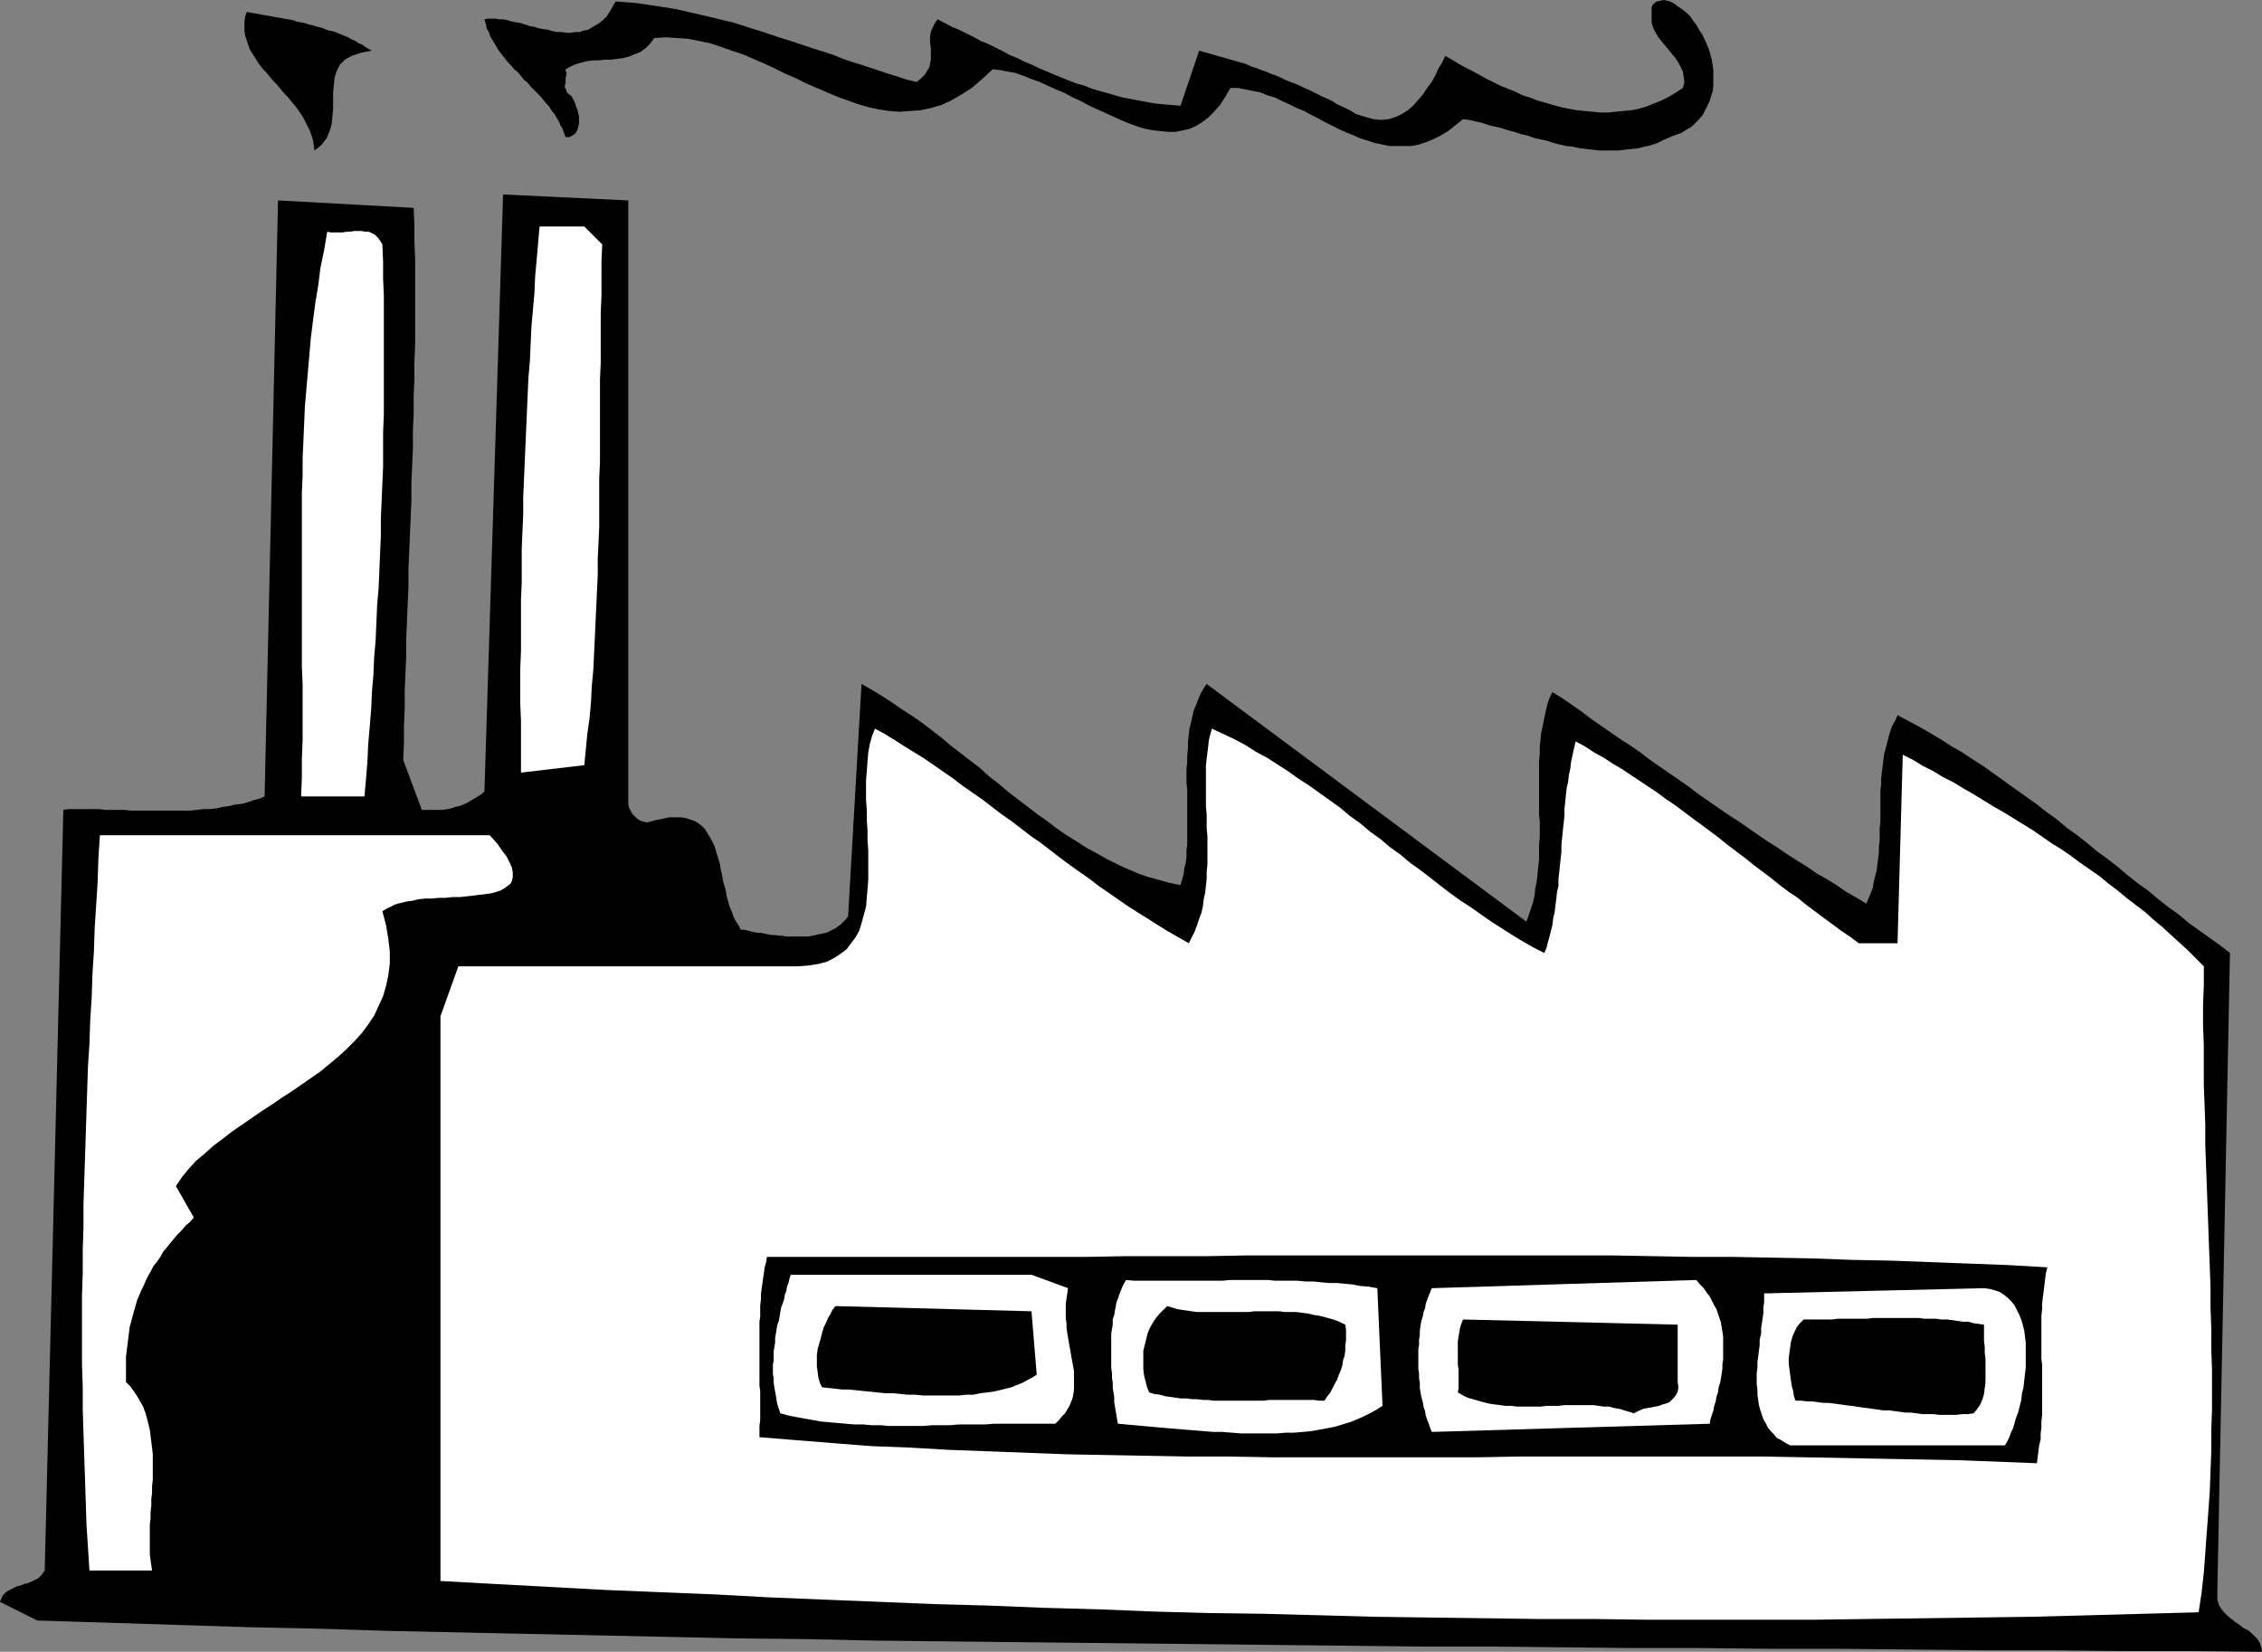 <?xml version="1.0" encoding="UTF-8" standalone="no"?>
<svg
   version="1.0"
   width="129.766mm"
   height="94.768mm"
   id="svg16"
   sodipodi:docname="Factory 10.wmf"
   xmlns:inkscape="http://www.inkscape.org/namespaces/inkscape"
   xmlns:sodipodi="http://sodipodi.sourceforge.net/DTD/sodipodi-0.dtd"
   xmlns="http://www.w3.org/2000/svg"
   xmlns:svg="http://www.w3.org/2000/svg">
  <rect width="100%" height="100%" fill="#808080" stroke="none"/>
  <sodipodi:namedview
     id="namedview16"
     pagecolor="#ffffff"
     bordercolor="#000000"
     borderopacity="0.25"
     inkscape:showpageshadow="2"
     inkscape:pageopacity="0.0"
     inkscape:pagecheckerboard="0"
     inkscape:deskcolor="#d1d1d1"
     inkscape:document-units="mm" />
  <defs
     id="defs1">
    <pattern
       id="WMFhbasepattern"
       patternUnits="userSpaceOnUse"
       width="6"
       height="6"
       x="0"
       y="0" />
  </defs>
  <path
     style="fill:#000000;fill-opacity:1;fill-rule:evenodd;stroke:none"
     d="m 480.759,345.738 2.747,-139.103 -2.101,-1.616 -2.262,-1.616 -2.262,-1.616 -2.262,-1.616 -2.101,-1.777 -2.262,-1.616 -2.262,-1.777 -2.101,-1.777 -2.262,-1.616 -2.262,-1.777 -2.101,-1.777 -2.262,-1.777 -2.262,-1.616 -2.101,-1.777 -2.262,-1.777 -2.262,-1.616 -2.101,-1.777 -2.262,-1.616 -2.262,-1.777 -2.262,-1.616 -2.262,-1.616 -2.262,-1.616 -2.262,-1.616 -2.262,-1.616 -2.262,-1.454 -2.424,-1.616 -2.262,-1.292 -2.262,-1.454 -2.424,-1.454 -2.262,-1.292 -2.424,-1.292 -2.424,-1.292 -0.485,1.131 -0.646,1.131 -0.485,1.292 -0.323,1.131 -0.323,1.292 -0.323,1.292 -0.323,1.131 -0.162,1.292 -0.162,1.292 -0.162,1.292 -0.162,1.454 v 1.292 l -0.162,1.292 v 1.454 1.292 1.292 1.454 1.292 l -0.162,1.292 v 1.454 1.292 l -0.162,1.292 v 1.292 l -0.162,1.292 -0.162,1.292 -0.162,1.292 -0.323,1.292 -0.323,1.292 -0.162,1.131 -0.485,1.292 -0.485,1.131 -0.485,1.131 -2.101,-1.292 -2.262,-1.292 -2.101,-1.454 -2.101,-1.292 -2.262,-1.292 -2.101,-1.454 -2.101,-1.292 -2.262,-1.454 -2.101,-1.454 -2.101,-1.292 -2.101,-1.454 -2.101,-1.454 -2.101,-1.454 -2.262,-1.454 -2.101,-1.454 -2.101,-1.454 -2.101,-1.454 -2.101,-1.616 -2.101,-1.454 -2.101,-1.454 -2.101,-1.454 -2.101,-1.454 -2.101,-1.616 -2.101,-1.454 -2.262,-1.454 -2.101,-1.454 -2.101,-1.454 -2.101,-1.454 -2.101,-1.616 -2.101,-1.454 -2.101,-1.454 -2.101,-1.292 -0.646,1.292 -0.485,1.454 -0.323,1.454 -0.323,1.454 -0.323,1.616 -0.323,1.454 -0.162,1.616 -0.162,1.454 v 1.616 l -0.162,1.616 v 1.616 1.616 1.777 1.454 1.777 1.616 1.616 l 0.162,1.616 v 1.616 1.777 l -0.162,1.616 v 1.616 1.616 l -0.162,1.454 -0.162,1.616 -0.162,1.616 -0.323,1.454 -0.162,1.616 -0.323,1.454 -0.485,1.454 -0.485,1.454 -0.485,1.292 -69.326,-51.538 -0.646,0.969 -0.646,1.131 -0.485,1.131 -0.485,1.292 -0.485,1.131 -0.323,1.292 -0.323,1.454 -0.323,1.292 -0.162,1.454 -0.162,1.292 v 1.454 l -0.162,1.454 v 1.616 l -0.162,1.454 v 1.454 1.454 l 0.162,1.616 v 1.454 1.616 1.454 1.454 1.454 1.454 1.454 1.454 l -0.162,1.454 v 1.292 l -0.162,1.292 -0.323,1.292 -0.162,1.292 -0.323,1.131 -0.323,1.131 -2.424,-0.485 -2.262,-0.646 -2.424,-0.646 -2.262,-0.808 -2.262,-0.969 -2.101,-0.969 -2.262,-1.131 -2.262,-1.292 -2.101,-1.131 -2.262,-1.454 -2.101,-1.292 -2.101,-1.454 -2.101,-1.616 -2.101,-1.454 -2.101,-1.616 -2.101,-1.616 -2.101,-1.616 -2.101,-1.777 -2.101,-1.616 -1.939,-1.777 -2.101,-1.616 -2.101,-1.616 -2.101,-1.616 -2.101,-1.777 -2.101,-1.616 -2.101,-1.616 -2.101,-1.454 -2.262,-1.454 -2.101,-1.454 -2.262,-1.454 -2.101,-1.292 -2.262,-1.292 -2.909,50.407 -0.485,0.646 -0.485,0.485 -0.646,0.646 -0.485,0.323 -0.646,0.485 -0.646,0.323 -0.646,0.323 -0.646,0.323 -0.808,0.162 -0.808,0.162 -0.646,0.162 -0.808,0.162 -0.808,0.162 h -0.808 -0.808 -0.808 -0.808 -0.808 -0.808 l -0.808,-0.162 h -0.808 l -0.808,-0.162 h -0.808 l -0.808,-0.162 -0.808,-0.162 -0.646,-0.162 h -0.808 l -0.808,-0.162 -0.646,-0.162 -0.646,-0.162 -0.808,-0.162 h -0.646 l -0.485,-0.969 -0.646,-0.969 -0.485,-0.969 -0.323,-0.969 -0.485,-1.131 -0.323,-1.131 -0.323,-1.131 -0.162,-1.131 -0.323,-1.131 -0.323,-1.131 -0.162,-1.131 -0.323,-1.292 -0.162,-1.131 -0.323,-1.131 -0.323,-0.969 -0.323,-1.131 -0.323,-0.969 -0.485,-0.969 -0.485,-0.808 -0.485,-0.808 -0.485,-0.808 -0.646,-0.646 -0.808,-0.646 -0.808,-0.485 -0.97,-0.323 -0.97,-0.323 -1.131,-0.162 h -1.131 -1.293 l -1.454,0.323 -1.616,0.323 -1.778,0.485 -0.646,-0.162 -0.646,-0.162 -0.808,-0.485 -0.485,-0.485 -0.646,-0.646 -0.323,-0.646 -0.323,-0.646 -0.162,-0.646 V 43.46 l -27.149,-1.292 -4.04,129.409 -0.646,0.646 -0.808,0.485 -0.808,0.485 -0.808,0.485 -0.808,0.485 -0.808,0.323 -0.808,0.323 -0.808,0.162 -0.97,0.323 -0.808,0.162 -0.97,0.162 h -0.808 -0.97 -0.808 -0.97 -0.97 l -4.04,-10.825 0.162,-3.716 v -3.716 l 0.162,-3.877 v -3.716 l 0.162,-3.716 0.162,-3.716 v -3.716 l 0.162,-3.716 0.162,-3.877 0.162,-3.716 v -3.716 l 0.162,-3.877 0.162,-3.716 0.162,-3.716 0.162,-3.877 v -3.716 l 0.162,-3.716 0.162,-3.716 v -3.877 l 0.162,-3.716 v -3.716 l 0.162,-3.716 v -3.877 l 0.162,-3.716 V 70.925 67.209 63.493 59.777 56.061 l -0.162,-3.716 v -3.554 l -0.162,-3.716 -29.411,-1.616 -2.909,129.248 -1.131,0.485 -1.293,0.323 -1.293,0.485 -1.293,0.323 -1.454,0.162 -1.293,0.323 -1.293,0.162 -1.454,0.323 -1.454,0.162 H 44.117 l -1.454,0.162 -1.454,0.162 H 39.915 38.461 37.006 35.552 34.098 32.643 31.189 29.734 28.442 l -1.454,-0.162 h -1.454 -1.293 -1.454 l -1.293,-0.162 H 20.038 18.746 17.453 16.16 14.867 l -1.131,0.162 -4.04,164.953 -0.485,0.646 -0.485,0.646 -0.646,0.485 -0.646,0.323 -0.646,0.323 -0.808,0.323 -0.808,0.162 -0.646,0.323 -0.808,0.162 -0.646,0.323 -0.646,0.323 -0.646,0.323 -0.646,0.485 -0.485,0.485 -0.323,0.646 L 0,347.354 l 8.08,4.039 15.352,0.485 15.352,0.485 15.19,0.485 15.19,0.323 15.19,0.485 15.19,0.323 15.029,0.323 15.029,0.323 15.029,0.323 15.029,0.323 15.029,0.162 14.867,0.323 14.867,0.162 15.029,0.162 14.867,0.162 14.867,0.162 14.867,0.162 14.867,0.162 15.029,0.162 14.867,0.162 h 14.867 l 15.029,0.162 15.029,0.162 h 15.029 l 15.029,0.162 h 15.029 l 15.19,0.162 15.19,0.162 h 15.19 l 15.19,0.162 h 15.352 l 15.514,0.162 -0.162,-0.969 -0.323,-0.969 -0.485,-0.808 -0.646,-0.646 -0.646,-0.646 -0.808,-0.646 -0.97,-0.485 -0.808,-0.646 -0.97,-0.646 -0.808,-0.646 -0.808,-0.646 -0.808,-0.808 -0.646,-0.808 -0.485,-0.808 -0.323,-1.131 z"
     id="path1" />
  <path
     style="fill:#ffffff;fill-opacity:1;fill-rule:evenodd;stroke:none"
     d="m 477.851,209.543 -1.778,-1.777 -1.778,-1.777 -1.778,-1.616 -1.778,-1.616 -1.939,-1.777 -1.939,-1.616 -1.778,-1.616 -1.939,-1.454 -2.101,-1.616 -1.939,-1.616 -1.939,-1.454 -1.939,-1.616 -2.101,-1.454 -2.101,-1.454 -1.939,-1.454 -2.101,-1.454 -2.101,-1.292 -2.101,-1.454 -2.101,-1.454 -2.101,-1.292 -2.101,-1.292 -2.101,-1.292 -2.262,-1.292 -2.101,-1.292 -2.101,-1.292 -2.262,-1.292 -2.101,-1.292 -2.262,-1.131 -2.101,-1.292 -2.262,-1.131 -2.101,-1.292 -2.262,-1.131 -1.131,40.875 h -8.403 l -1.939,-1.454 -1.939,-1.292 -1.939,-1.454 -1.778,-1.292 -1.939,-1.454 -1.939,-1.454 -1.778,-1.454 -1.939,-1.292 -1.939,-1.454 -1.778,-1.454 -1.939,-1.454 -1.939,-1.454 -1.778,-1.454 -1.939,-1.454 -1.939,-1.454 -1.778,-1.454 -1.939,-1.454 -1.939,-1.454 -1.778,-1.292 -1.939,-1.454 -1.939,-1.454 -1.939,-1.292 -1.939,-1.454 -1.939,-1.292 -1.939,-1.292 -1.939,-1.292 -1.939,-1.292 -1.939,-1.131 -1.939,-1.292 -2.101,-1.131 -1.939,-1.292 -2.101,-1.131 -0.323,1.454 -0.323,1.454 -0.323,1.454 -0.162,1.454 -0.323,1.454 -0.162,1.454 -0.323,1.454 -0.162,1.454 -0.162,1.616 -0.162,1.454 v 1.454 l -0.162,1.616 -0.162,1.454 -0.162,1.616 -0.162,1.454 v 1.616 l -0.162,1.454 -0.162,1.454 -0.162,1.616 -0.162,1.454 v 1.454 l -0.323,1.454 -0.162,1.454 -0.162,1.292 -0.162,1.454 -0.323,1.292 -0.162,1.454 -0.323,1.292 -0.323,1.292 -0.323,1.131 -0.323,1.292 -0.485,1.131 -2.262,-1.131 -2.262,-1.292 -2.424,-1.454 -2.262,-1.454 -2.262,-1.454 -2.101,-1.454 -2.262,-1.616 -2.262,-1.454 -2.262,-1.616 -2.101,-1.616 -2.262,-1.777 -2.101,-1.616 -2.262,-1.616 -2.101,-1.777 -2.262,-1.616 -2.101,-1.777 -2.262,-1.616 -2.101,-1.777 -2.262,-1.616 -2.101,-1.777 -2.262,-1.616 -2.262,-1.616 -2.262,-1.616 -2.262,-1.454 -2.262,-1.616 -2.262,-1.454 -2.262,-1.454 -2.424,-1.292 -2.262,-1.454 -2.424,-1.292 -2.424,-1.131 -2.424,-1.131 -0.323,1.131 -0.323,1.292 -0.162,1.454 -0.162,1.292 -0.162,1.292 -0.162,1.454 v 1.454 1.454 1.616 1.454 1.454 1.616 l 0.162,1.616 v 1.454 1.616 l 0.162,1.616 v 1.454 1.616 1.616 1.454 l -0.162,1.616 v 1.454 l -0.162,1.616 -0.162,1.454 -0.323,1.454 -0.162,1.454 -0.323,1.454 -0.485,1.292 -0.485,1.454 -0.485,1.292 -0.646,1.292 -0.646,1.292 -2.262,-1.292 -2.262,-1.292 -2.101,-1.292 -2.262,-1.454 -2.101,-1.292 -2.262,-1.454 -2.101,-1.454 -2.101,-1.454 -2.101,-1.454 -2.101,-1.616 -2.101,-1.454 -2.262,-1.616 -1.939,-1.454 -2.101,-1.616 -2.101,-1.616 -2.101,-1.454 -2.101,-1.616 -2.101,-1.616 -2.101,-1.454 -2.101,-1.616 -2.101,-1.616 -2.101,-1.454 -2.101,-1.454 -2.101,-1.616 -2.101,-1.454 -2.101,-1.454 -2.101,-1.454 -2.101,-1.292 -2.101,-1.292 -2.262,-1.454 -2.101,-1.292 -2.101,-1.131 -0.646,1.616 -0.485,1.777 -0.323,1.777 -0.162,1.939 -0.162,2.1 -0.162,1.939 v 2.1 2.262 l 0.162,2.1 v 2.262 l 0.162,2.1 v 2.262 l 0.162,2.1 v 2.262 2.1 2.1 l -0.162,1.939 -0.162,1.939 -0.162,1.939 -0.485,1.777 -0.485,1.777 -0.485,1.616 -0.808,1.454 -0.97,1.292 -0.97,1.292 -1.293,0.969 -1.454,0.969 -1.616,0.808 -1.939,0.485 -2.101,0.323 -2.262,0.162 h -2.586 -70.942 l -3.878,10.825 v 122.462 l 11.797,0.646 11.958,0.646 11.958,0.646 11.797,0.485 11.958,0.485 11.958,0.646 11.797,0.485 11.958,0.485 11.958,0.485 11.797,0.323 11.958,0.485 11.797,0.323 11.958,0.485 11.958,0.323 11.797,0.162 11.958,0.323 11.958,0.323 11.797,0.162 11.958,0.162 11.958,0.162 h 11.958 l 11.797,0.162 h 11.958 11.958 11.958 l 11.797,-0.162 11.958,-0.162 11.958,-0.162 11.958,-0.162 11.958,-0.323 11.958,-0.323 11.958,-0.323 0.646,-4.201 0.485,-4.362 0.323,-4.362 0.323,-4.362 0.323,-4.362 0.323,-4.524 0.162,-4.362 0.162,-4.362 v -4.524 l 0.162,-4.362 v -4.524 -4.362 l -0.162,-4.524 v -4.362 l -0.162,-4.524 v -4.362 l -0.162,-4.524 -0.162,-4.362 -0.162,-4.362 -0.162,-4.524 -0.162,-4.362 -0.162,-4.362 -0.162,-4.362 v -4.524 l -0.162,-4.362 -0.162,-4.201 v -4.362 -4.362 l -0.162,-4.201 v -4.362 l 0.162,-4.201 z"
     id="path2" />
  <path
     style="fill:#000000;fill-opacity:1;fill-rule:evenodd;stroke:none"
     d="m 443.915,274.813 -8.403,-0.485 -8.403,-0.323 -8.565,-0.323 -8.565,-0.323 -8.403,-0.162 -8.726,-0.323 -8.565,-0.162 -8.565,-0.162 h -8.726 l -8.726,-0.162 -8.726,-0.162 h -8.726 -8.726 -8.726 -8.888 -8.726 -8.888 -8.726 -8.726 -8.888 l -8.726,0.162 h -8.726 -8.888 l -8.726,0.162 h -8.726 -8.726 -8.565 -8.726 -8.726 -8.565 -8.565 -8.565 l -0.162,1.131 -0.323,1.131 -0.162,1.131 -0.162,1.131 -0.162,1.131 -0.162,1.131 -0.162,1.292 v 1.131 l -0.162,1.292 v 1.131 1.292 l -0.162,1.131 v 1.292 1.292 1.131 1.292 1.292 1.292 1.131 1.292 1.292 1.292 1.292 l 0.162,1.131 v 1.292 1.292 1.292 1.131 1.292 l -0.162,1.292 v 1.131 1.292 l 7.918,0.646 8.08,0.646 8.242,0.646 8.403,0.323 8.403,0.485 8.565,0.323 8.565,0.323 8.565,0.323 8.726,0.162 8.888,0.162 8.726,0.162 h 8.888 l 8.888,0.162 h 9.05 8.888 9.05 8.888 9.05 l 8.888,-0.162 h 9.05 8.888 8.888 8.888 8.726 8.726 l 8.726,0.162 8.565,0.162 8.565,0.162 8.403,0.162 8.403,0.162 8.242,0.323 8.242,0.323 0.162,-1.292 0.162,-1.292 0.162,-1.292 0.323,-1.292 v -1.292 l 0.162,-1.292 v -1.292 l 0.162,-1.454 v -1.292 -1.292 -1.454 -1.292 -1.292 -1.454 -1.292 -1.454 l -0.162,-1.292 v -1.292 -1.454 -1.292 -1.292 -1.454 -1.292 -1.292 l 0.162,-1.454 v -1.292 l 0.162,-1.292 0.162,-1.292 0.162,-1.292 0.162,-1.292 0.162,-1.292 z"
     id="path3" />
  <path
     style="fill:#ffffff;fill-opacity:1;fill-rule:evenodd;stroke:none"
     d="m 430.179,279.337 -47.672,1.131 v 0.969 0.969 l -0.162,1.131 v 1.131 l -0.162,1.131 -0.162,1.131 -0.162,1.131 v 1.131 l -0.323,1.292 v 1.131 l -0.162,1.292 -0.162,1.292 -0.162,1.131 v 1.292 l -0.162,1.131 v 1.292 1.131 l 0.162,1.131 v 1.131 l 0.162,1.131 0.162,1.131 0.323,1.131 0.323,0.969 0.323,0.969 0.485,0.808 0.485,0.969 0.646,0.808 0.646,0.646 0.646,0.808 0.97,0.485 0.97,0.646 0.97,0.485 h 46.541 l 0.485,-0.808 0.485,-0.969 0.323,-0.969 0.485,-0.969 0.323,-1.131 0.323,-1.131 0.485,-1.292 0.323,-1.292 0.323,-1.292 0.162,-1.454 0.323,-1.292 0.162,-1.454 0.162,-1.454 0.162,-1.292 v -1.454 -1.454 -1.292 -1.292 l -0.162,-1.292 -0.162,-1.292 -0.323,-1.292 -0.323,-1.131 -0.485,-1.131 -0.485,-0.969 -0.485,-0.969 -0.646,-0.808 -0.808,-0.808 -0.808,-0.646 -0.97,-0.646 -0.97,-0.323 -1.131,-0.323 z"
     id="path4" />
  <path
     style="fill:#000000;fill-opacity:1;fill-rule:evenodd;stroke:none"
     d="m 430.179,287.253 -1.131,-0.162 -1.131,-0.162 -1.131,-0.323 h -1.131 l -1.131,-0.162 -1.131,-0.162 -1.293,-0.162 h -1.131 l -1.293,-0.162 h -1.131 -1.293 l -1.131,-0.162 h -1.293 -1.293 -1.131 -1.293 -1.293 -1.293 -1.131 -1.293 l -1.293,0.162 h -1.293 -1.293 -1.131 -1.293 -1.293 l -1.293,0.162 h -1.131 -1.293 -1.293 -1.131 -1.293 l -0.808,0.808 -0.646,0.808 -0.485,0.969 -0.485,1.131 -0.323,1.131 -0.162,1.131 -0.162,1.131 -0.162,1.292 v 1.131 l 0.162,1.292 0.162,1.292 0.162,1.131 0.162,1.131 0.323,1.131 0.162,1.131 0.323,0.969 h 1.293 l 1.293,0.162 h 1.131 l 1.131,0.162 1.293,0.162 h 1.131 l 1.293,0.162 1.131,0.162 1.131,0.162 1.293,0.162 1.131,0.162 1.131,0.162 1.293,0.162 1.131,0.162 1.131,0.162 1.131,0.162 h 1.293 l 1.131,0.162 1.293,0.162 1.131,0.162 h 1.131 l 1.293,0.162 1.131,0.162 h 1.293 1.131 l 1.293,0.162 h 1.131 1.293 1.293 l 1.293,-0.162 h 1.131 l 1.293,-0.162 0.808,-0.969 0.646,-0.969 0.485,-1.131 0.323,-1.131 0.162,-1.292 0.162,-1.131 v -1.292 -1.292 -1.292 -1.292 l -0.162,-1.292 v -1.292 l -0.162,-1.292 v -1.131 -1.292 z"
     id="path5" />
  <path
     style="fill:#ffffff;fill-opacity:1;fill-rule:evenodd;stroke:none"
     d="m 367.801,277.56 -57.368,1.777 -0.323,0.808 -0.323,0.808 -0.323,0.808 -0.323,0.969 -0.162,0.969 -0.323,0.808 -0.162,0.969 -0.323,0.969 -0.162,0.969 -0.162,1.131 v 0.969 l -0.162,0.969 v 1.131 l -0.162,0.969 v 1.131 0.969 1.131 0.969 l 0.162,1.131 v 0.969 l 0.162,0.969 v 1.131 l 0.162,0.969 0.162,0.969 0.323,1.131 0.162,0.969 0.323,0.969 0.162,0.969 0.323,0.969 0.323,0.808 0.323,0.969 0.323,0.808 60.277,-1.777 0.162,-0.969 0.323,-0.969 0.323,-0.969 0.162,-0.969 0.323,-0.969 0.162,-0.969 0.323,-0.969 0.162,-1.131 0.323,-0.969 0.162,-0.969 0.162,-0.969 0.162,-1.131 v -0.969 l 0.162,-0.969 v -1.131 -0.969 -0.969 -0.969 -0.969 l -0.162,-1.131 -0.162,-0.969 -0.162,-0.969 -0.323,-0.969 -0.323,-0.969 -0.323,-0.969 -0.485,-0.808 -0.485,-0.969 -0.485,-0.969 -0.646,-0.808 -0.646,-0.969 -0.808,-0.808 z"
     id="path6" />
  <path
     style="fill:#000000;fill-opacity:1;fill-rule:evenodd;stroke:none"
     d="M 362.145,0.323 361.499,0.162 360.691,0 l -0.646,0.162 -0.808,0.162 -0.485,0.323 -0.485,0.485 -0.162,0.646 v 0.808 1.131 1.131 l 0.323,1.131 0.485,0.969 0.646,1.131 0.646,0.808 0.808,0.969 0.808,0.969 0.646,0.808 0.808,0.969 0.646,0.969 0.485,0.969 0.485,0.969 0.162,1.131 0.162,1.131 -0.323,1.292 -1.454,0.969 -1.616,0.969 -1.616,0.808 -1.616,0.646 -1.616,0.646 -1.616,0.485 -1.616,0.323 -1.778,0.162 -1.616,0.162 -1.616,0.162 h -1.778 l -1.616,-0.162 -1.778,-0.162 -1.616,-0.162 -1.778,-0.323 -1.616,-0.323 -1.778,-0.485 -1.616,-0.485 -1.778,-0.485 -1.616,-0.646 -1.616,-0.485 -1.616,-0.808 -1.616,-0.646 -1.616,-0.646 -1.616,-0.808 -1.616,-0.808 -1.454,-0.808 -1.454,-0.808 -1.616,-0.808 -1.454,-0.808 -1.293,-0.808 -1.454,-0.808 -0.646,1.454 -0.808,1.292 -0.646,1.454 -0.808,1.454 -0.97,1.292 -0.97,1.454 -0.97,1.131 -1.131,1.292 -1.131,0.969 -1.293,0.808 -1.293,0.646 -1.616,0.485 -1.616,0.162 -1.616,-0.162 -1.778,-0.485 -2.101,-0.646 -0.97,-0.646 -0.97,-0.485 -0.97,-0.485 -1.131,-0.485 -0.97,-0.646 -0.97,-0.485 -1.131,-0.485 -0.97,-0.485 -0.97,-0.485 -0.97,-0.485 -1.131,-0.485 -0.97,-0.485 -1.131,-0.485 -0.97,-0.323 -1.131,-0.485 -0.97,-0.485 -1.131,-0.485 -0.97,-0.323 -1.131,-0.485 -0.97,-0.323 -1.131,-0.485 -1.131,-0.323 -0.97,-0.485 -1.131,-0.323 -1.131,-0.323 -1.131,-0.323 -1.131,-0.323 -1.131,-0.323 -1.131,-0.323 -1.131,-0.323 -1.131,-0.323 -1.131,-0.323 -4.04,11.955 -1.778,-0.162 -1.939,-0.162 -1.778,-0.162 -1.778,-0.323 -1.778,-0.323 -1.616,-0.323 -1.778,-0.323 -1.778,-0.485 -1.616,-0.485 -1.778,-0.485 -1.616,-0.485 -1.616,-0.646 -1.778,-0.485 -1.616,-0.646 -1.616,-0.646 -1.616,-0.646 -1.454,-0.646 -1.616,-0.646 -1.616,-0.808 -1.616,-0.646 -1.616,-0.808 -1.616,-0.646 -1.454,-0.808 -1.616,-0.808 -1.616,-0.808 -1.616,-0.646 -1.454,-0.808 -1.616,-0.808 -1.616,-0.808 -1.616,-0.646 -1.454,-0.808 -1.616,-0.808 -0.646,0.969 -0.485,0.969 -0.323,0.808 -0.162,0.969 V 8.724 9.532 l 0.162,0.808 v 0.969 0.808 0.808 l -0.162,0.808 -0.162,0.808 -0.485,0.808 -0.485,0.808 -0.808,0.808 -0.97,0.808 -2.101,-0.485 -1.939,-0.646 -2.101,-0.646 -1.939,-0.646 -1.939,-0.646 -1.939,-0.646 -2.101,-0.646 -1.939,-0.646 -1.939,-0.808 -1.939,-0.646 -2.101,-0.646 -1.939,-0.646 -1.939,-0.646 -1.939,-0.646 -2.101,-0.646 -1.939,-0.646 -1.939,-0.646 -2.101,-0.646 -1.939,-0.646 -2.101,-0.646 -2.101,-0.485 -1.939,-0.485 -2.101,-0.485 -2.101,-0.485 -2.101,-0.485 -2.101,-0.485 -2.101,-0.323 -2.101,-0.323 -2.101,-0.323 -2.262,-0.323 -2.101,-0.162 -2.262,-0.162 -0.646,1.131 -0.646,1.131 -0.646,0.969 -0.808,0.808 -0.808,0.646 -0.808,0.485 -0.808,0.485 -0.808,0.485 -0.97,0.162 -0.808,0.323 h -0.97 l -0.97,0.162 h -0.97 l -0.97,-0.162 h -0.97 l -0.97,-0.162 -0.97,-0.323 -1.131,-0.162 -0.97,-0.162 -0.97,-0.323 -0.97,-0.162 -0.97,-0.323 -0.97,-0.323 -0.97,-0.162 -0.97,-0.162 -0.97,-0.323 -0.808,-0.162 h -0.97 l -0.808,-0.162 h -0.808 -0.808 l -0.808,0.162 0.323,0.969 0.162,0.969 0.485,0.808 0.323,0.969 0.485,0.808 0.485,0.808 0.485,0.808 0.485,0.808 0.646,0.808 0.646,0.808 0.646,0.808 0.646,0.646 0.646,0.808 0.808,0.646 0.646,0.808 0.646,0.808 0.808,0.646 0.646,0.808 0.646,0.646 0.808,0.808 0.646,0.646 0.646,0.808 0.646,0.808 0.646,0.646 0.485,0.808 0.646,0.808 0.485,0.808 0.485,0.808 0.323,0.808 0.485,0.808 0.323,0.969 0.323,0.808 h 0.808 l 0.646,-0.323 0.485,-0.323 0.323,-0.323 0.323,-0.646 0.162,-0.646 0.162,-0.646 v -0.808 -0.646 l -0.162,-0.808 -0.162,-0.808 -0.323,-0.646 -0.162,-0.646 -0.323,-0.646 -0.323,-0.646 -0.323,-0.485 -0.323,-0.162 -0.323,-0.323 -0.323,-0.323 v -0.323 l -0.162,-0.323 -0.162,-0.323 v -0.485 l 0.162,-0.323 v -0.485 -0.323 -0.485 l 0.162,-0.323 v -0.485 -0.323 l -0.162,-0.323 v -0.323 l 1.131,-0.646 1.131,-0.485 1.131,-0.323 1.293,-0.323 1.293,-0.162 h 1.293 l 1.293,-0.162 h 1.293 l 1.293,-0.162 1.293,-0.162 1.293,-0.323 1.131,-0.485 1.293,-0.485 1.131,-0.808 0.97,-0.969 0.97,-1.292 2.586,-0.162 2.262,0.162 2.424,0.162 2.424,0.485 2.424,0.485 2.424,0.808 2.262,0.808 2.424,0.808 2.262,0.969 2.262,0.969 2.424,1.131 2.262,1.131 2.262,0.969 2.262,1.131 2.262,0.969 2.262,0.969 2.262,0.969 2.262,0.808 2.262,0.808 2.262,0.646 2.262,0.485 2.262,0.323 2.101,0.162 2.262,-0.162 2.262,-0.162 2.262,-0.485 2.262,-0.646 2.101,-0.969 2.262,-1.292 2.262,-1.454 2.262,-1.939 2.262,-2.1 1.616,0.162 1.616,0.323 1.778,0.323 1.778,0.646 1.616,0.646 1.778,0.646 1.778,0.808 1.778,0.808 1.939,0.808 1.778,0.969 1.778,0.808 1.778,0.969 1.778,0.808 1.778,0.808 1.778,0.808 1.778,0.808 1.616,0.646 1.778,0.646 1.616,0.485 1.778,0.323 1.616,0.162 1.616,0.162 h 1.454 l 1.616,-0.323 1.454,-0.323 1.454,-0.646 1.293,-0.808 1.293,-0.969 1.293,-1.292 1.293,-1.454 1.131,-1.777 1.131,-1.939 h 1.616 l 1.616,0.323 1.616,0.323 1.616,0.323 1.616,0.646 1.616,0.485 1.616,0.808 1.454,0.646 1.616,0.808 1.616,0.646 1.454,0.808 1.616,0.808 1.454,0.808 1.616,0.808 1.616,0.808 1.454,0.646 1.616,0.646 1.454,0.646 1.616,0.485 1.454,0.485 1.616,0.323 1.454,0.323 h 1.616 1.616 1.616 l 1.616,-0.323 1.454,-0.485 1.616,-0.646 1.616,-0.808 1.616,-0.969 1.616,-1.292 1.616,-1.292 1.454,0.162 1.293,0.323 1.454,0.323 1.454,0.485 1.293,0.323 1.454,0.323 1.454,0.485 1.293,0.323 1.454,0.485 1.454,0.323 1.293,0.485 1.454,0.323 1.454,0.323 1.454,0.485 1.293,0.323 1.454,0.323 1.454,0.162 1.454,0.323 1.293,0.162 1.454,0.162 1.454,0.162 h 1.293 1.454 1.454 l 1.293,-0.162 1.454,-0.162 1.454,-0.162 1.293,-0.323 1.454,-0.323 1.454,-0.485 1.293,-0.646 1.454,-0.646 1.293,-0.485 1.293,-0.485 0.97,-0.646 1.131,-0.646 0.808,-0.808 0.808,-0.808 0.808,-0.969 0.485,-0.969 0.485,-0.969 0.485,-0.969 0.323,-1.131 0.323,-0.969 0.162,-1.131 v -1.292 -1.131 -1.131 l -0.162,-1.131 -0.162,-1.131 -0.323,-1.131 -0.323,-1.131 -0.485,-1.131 -0.485,-1.131 -0.485,-0.969 -0.646,-0.969 -0.646,-1.131 -0.646,-0.808 -0.646,-0.969 -0.808,-0.808 -0.808,-0.646 -0.97,-0.646 -0.808,-0.646 z"
     id="path7" />
  <path
     style="fill:#000000;fill-opacity:1;fill-rule:evenodd;stroke:none"
     d="m 317.22,286.123 -0.323,0.808 -0.323,0.969 -0.162,0.969 -0.162,0.969 -0.162,0.969 v 0.969 0.969 1.131 0.969 1.131 l 0.162,0.969 v 1.131 0.969 0.969 0.969 l -0.162,0.969 1.131,0.646 0.97,0.485 1.131,0.323 1.131,0.323 1.131,0.323 1.293,0.323 1.131,0.162 1.293,0.162 1.131,0.162 h 1.293 l 1.293,0.162 h 1.293 1.293 1.131 1.293 l 1.293,-0.162 h 1.293 1.293 l 1.293,-0.162 h 1.293 1.293 1.293 1.131 1.293 l 1.131,0.162 1.131,0.162 h 1.131 l 1.131,0.323 1.131,0.162 0.97,0.323 1.131,0.323 0.97,0.323 0.646,-0.323 0.646,-0.323 0.808,-0.323 0.808,-0.162 0.97,-0.162 0.808,-0.162 0.808,-0.162 0.808,-0.323 0.646,-0.162 0.808,-0.323 0.485,-0.485 0.485,-0.485 0.485,-0.646 0.323,-0.646 0.162,-0.969 -0.162,-1.131 v -12.44 z"
     id="path8" />
  <path
     style="fill:#ffffff;fill-opacity:1;fill-rule:evenodd;stroke:none"
     d="m 298.636,279.337 -1.778,-0.323 -1.939,-0.162 -1.616,-0.323 -1.778,-0.162 -1.778,-0.162 h -1.616 l -1.778,-0.162 -1.616,-0.162 h -1.616 l -1.778,-0.162 h -1.616 -1.616 -1.616 l -1.616,-0.162 h -1.778 -1.616 -1.616 -1.616 -1.616 l -1.616,0.162 h -1.778 -1.616 -1.616 -1.778 -1.616 -1.778 -1.778 -1.778 -1.778 -1.778 -1.778 l -1.778,-0.162 -0.485,0.808 -0.323,0.646 -0.323,0.808 -0.323,0.808 -0.323,0.969 -0.323,0.808 -0.162,0.969 -0.162,0.808 -0.162,0.969 -0.323,0.969 v 1.131 l -0.162,0.969 -0.162,0.969 v 1.131 0.969 1.131 0.969 1.131 1.131 0.969 l 0.162,1.131 v 0.969 l 0.162,1.131 v 0.969 l 0.162,1.131 0.162,0.969 v 1.131 l 0.162,0.969 0.162,0.969 0.162,0.969 0.162,0.969 0.162,0.808 1.778,0.162 1.778,0.162 1.778,0.162 1.778,0.162 1.939,0.162 1.778,0.162 1.939,0.162 1.939,0.162 2.101,0.162 1.939,0.162 1.939,0.162 h 1.939 l 2.101,0.162 1.939,0.162 h 1.939 1.939 1.939 1.939 l 1.939,-0.162 h 1.778 l 1.939,-0.162 1.778,-0.162 1.778,-0.323 1.778,-0.323 1.616,-0.323 1.616,-0.485 1.616,-0.485 1.616,-0.646 1.454,-0.646 1.293,-0.646 1.454,-0.808 1.293,-0.808 z"
     id="path9" />
  <path
     style="fill:#000000;fill-opacity:1;fill-rule:evenodd;stroke:none"
     d="m 253.065,283.214 -0.808,0.808 -0.808,0.808 -0.808,0.969 -0.646,0.969 -0.646,1.131 -0.485,1.131 -0.323,1.292 -0.323,1.292 -0.323,1.292 v 1.292 1.454 1.292 l 0.162,1.292 0.323,1.292 0.323,1.292 0.485,1.131 1.131,0.323 1.131,0.162 1.131,0.323 1.131,0.162 1.131,0.162 1.131,0.162 h 1.293 l 1.131,0.162 h 1.131 l 1.293,0.162 h 1.131 l 1.131,0.162 h 1.293 1.131 1.293 1.131 1.293 1.131 1.293 1.131 1.293 l 1.131,-0.162 h 1.293 1.131 1.293 1.131 1.293 1.131 1.131 1.293 l 1.131,0.162 h 1.131 l 0.646,-0.969 0.646,-0.808 0.485,-0.969 0.485,-0.969 0.485,-0.808 0.323,-0.969 0.485,-1.131 0.323,-0.969 0.162,-1.131 0.323,-0.969 0.162,-1.131 v -1.131 l 0.162,-1.131 v -1.131 -1.131 l -0.162,-1.131 -0.97,-0.485 -1.131,-0.485 -1.131,-0.323 -1.131,-0.323 -1.293,-0.323 -1.131,-0.162 -1.293,-0.323 -1.293,-0.162 -1.293,-0.162 h -1.131 -1.293 l -1.293,-0.162 h -1.293 -1.293 -1.454 -1.293 l -1.293,0.162 h -1.293 -1.293 -1.293 -1.293 -1.131 -1.293 -1.131 -1.293 -1.131 l -1.131,-0.162 -1.131,-0.162 -1.131,-0.162 -0.97,-0.162 -0.97,-0.323 z"
     id="path10" />
  <path
     style="fill:#ffffff;fill-opacity:1;fill-rule:evenodd;stroke:none"
     d="m 223.654,276.429 h -52.197 l -0.323,0.969 -0.162,0.808 -0.323,0.808 -0.162,0.969 -0.323,0.808 -0.162,0.969 -0.323,0.969 -0.323,0.808 -0.162,0.969 -0.162,0.969 -0.162,0.969 -0.323,0.808 -0.162,0.969 -0.162,0.969 -0.162,0.969 v 0.969 l -0.162,0.969 -0.162,0.969 v 0.969 0.969 l -0.162,0.969 v 0.969 0.969 l 0.162,0.969 v 0.969 l 0.162,0.969 0.162,0.969 0.162,0.808 0.162,1.131 0.162,0.808 0.323,0.969 0.323,0.969 1.778,0.485 1.616,0.323 1.778,0.323 1.778,0.323 1.778,0.323 1.778,0.162 1.778,0.162 1.939,0.162 1.778,0.162 h 1.939 l 1.778,0.162 h 1.939 l 1.778,0.162 h 1.939 1.939 1.939 1.778 l 1.939,-0.162 h 1.939 1.939 l 1.778,-0.162 h 1.939 1.939 1.939 l 1.939,-0.162 h 1.939 1.939 1.778 1.939 1.939 1.778 1.939 l 0.808,-0.808 0.646,-0.808 0.646,-0.646 0.485,-0.808 0.485,-0.808 0.323,-0.808 0.323,-0.808 0.162,-0.808 0.162,-0.969 v -0.808 -0.808 -0.808 -0.808 -0.969 l -0.162,-0.808 -0.162,-0.969 -0.162,-0.808 -0.162,-0.969 -0.162,-0.969 -0.162,-0.808 -0.162,-0.969 -0.162,-0.969 -0.162,-0.969 -0.162,-1.131 v -0.969 l -0.162,-0.969 v -1.131 -0.969 -1.131 l 0.162,-1.131 0.162,-1.131 0.162,-1.131 z"
     id="path11" />
  <path
     style="fill:#000000;fill-opacity:1;fill-rule:evenodd;stroke:none"
     d="m 181.153,283.214 -0.646,0.808 -0.485,0.969 -0.485,0.808 -0.485,1.131 -0.485,0.969 -0.323,1.131 -0.323,1.292 -0.323,1.131 -0.323,1.131 -0.162,1.292 v 1.131 1.292 l 0.162,1.131 0.162,1.292 0.323,1.131 0.485,0.969 1.454,0.162 1.454,0.162 1.454,0.162 h 1.454 l 1.616,0.162 1.454,0.162 1.616,0.162 1.616,0.162 1.616,0.162 h 1.616 l 1.616,0.162 1.616,0.162 h 1.616 l 1.616,0.162 h 1.616 1.616 1.616 1.454 1.616 l 1.454,-0.162 h 1.616 l 1.454,-0.323 1.454,-0.162 1.293,-0.162 1.454,-0.323 1.293,-0.323 1.293,-0.323 1.131,-0.485 1.293,-0.485 1.131,-0.646 0.97,-0.485 0.97,-0.646 -1.131,-13.733 z"
     id="path12" />
  <path
     style="fill:#ffffff;fill-opacity:1;fill-rule:evenodd;stroke:none"
     d="m 126.694,49.114 h -9.696 l -0.323,3.554 -0.323,3.716 -0.323,3.554 -0.162,3.716 -0.323,3.554 -0.323,3.716 -0.162,3.554 -0.162,3.716 -0.323,3.716 -0.162,3.554 -0.162,3.716 -0.162,3.716 -0.162,3.716 -0.162,3.716 -0.162,3.716 -0.162,3.716 v 3.716 l -0.162,3.716 -0.162,3.716 v 3.716 3.716 l -0.162,3.716 v 3.716 3.716 3.716 l -0.162,3.877 v 3.716 3.716 l 0.162,3.716 v 3.877 3.716 3.716 l 13.736,-1.616 0.323,-3.393 0.323,-3.393 0.485,-3.393 0.323,-3.554 0.162,-3.393 0.323,-3.393 0.162,-3.393 0.162,-3.393 0.162,-3.554 0.162,-3.393 0.162,-3.554 0.162,-3.393 v -3.554 l 0.162,-3.393 0.162,-3.554 v -3.554 -3.393 -3.554 l 0.162,-3.554 v -3.554 -3.554 -3.554 -3.554 -3.716 l 0.162,-3.554 V 75.125 71.409 67.855 l 0.162,-3.716 v -3.716 -3.716 l 0.162,-3.716 z"
     id="path13" />
  <path
     style="fill:#ffffff;fill-opacity:1;fill-rule:evenodd;stroke:none"
     d="m 106.171,181.109 h -2.586 -2.586 H 98.414 95.667 93.081 90.496 87.91 85.325 82.578 79.992 77.406 74.659 72.074 69.488 66.741 64.155 61.57 58.822 56.237 53.49 50.904 48.157 45.571 42.824 40.238 37.653 34.906 32.32 29.573 26.987 24.24 21.654 l -0.323,5.17 -0.162,5.008 -0.323,5.008 -0.323,5.008 -0.162,5.008 -0.323,5.008 -0.162,5.008 -0.323,5.008 -0.162,5.008 -0.323,5.008 -0.162,4.847 -0.162,5.008 -0.162,5.008 -0.162,5.008 -0.162,4.847 -0.162,5.008 v 5.008 l -0.162,4.847 v 5.008 l -0.162,5.008 v 4.847 5.008 5.008 l 0.162,5.008 v 4.847 l 0.162,5.008 0.162,5.008 0.162,4.847 0.162,5.008 0.162,5.008 0.323,5.008 0.323,5.008 h 13.574 l -0.162,-1.131 -0.162,-1.131 -0.162,-1.292 v -1.292 -1.131 -1.292 -1.454 -1.292 l 0.162,-1.292 v -1.292 l 0.162,-1.454 v -1.454 l 0.162,-1.292 v -1.454 l 0.162,-1.454 v -1.292 -1.454 -1.454 -1.292 l -0.162,-1.454 -0.162,-1.292 -0.162,-1.292 -0.162,-1.292 -0.323,-1.292 -0.323,-1.292 -0.323,-1.131 -0.485,-1.292 -0.646,-1.131 -0.646,-1.131 -0.646,-0.969 -0.808,-1.131 -0.97,-0.969 v -1.454 -1.292 -1.454 -1.292 l 0.162,-1.292 0.162,-1.292 0.162,-1.292 0.162,-1.292 0.162,-1.292 0.323,-1.131 0.323,-1.292 0.323,-1.131 0.323,-1.131 0.323,-1.131 0.485,-1.131 0.485,-1.131 0.485,-0.969 0.485,-1.131 0.485,-0.969 0.646,-1.131 0.485,-0.969 0.808,-0.969 0.646,-0.969 0.646,-1.131 0.808,-0.969 0.646,-0.808 0.808,-0.969 0.808,-0.969 0.97,-0.969 0.808,-0.969 0.97,-0.808 0.808,-0.969 -3.878,-6.786 1.293,-1.939 1.454,-1.777 1.616,-1.777 1.939,-1.616 1.778,-1.616 1.939,-1.454 2.101,-1.616 2.101,-1.454 2.101,-1.454 2.101,-1.454 2.262,-1.454 2.101,-1.454 2.262,-1.454 2.101,-1.454 2.101,-1.454 2.101,-1.454 1.939,-1.616 1.939,-1.616 1.778,-1.616 1.616,-1.616 1.616,-1.777 1.454,-1.939 1.293,-1.939 0.97,-2.1 0.97,-2.1 0.646,-2.262 0.485,-2.262 0.323,-2.585 v -2.585 l -0.323,-2.747 -0.485,-2.908 -0.808,-3.07 0.808,-0.485 0.97,-0.485 0.97,-0.485 1.131,-0.323 1.293,-0.323 1.293,-0.162 1.293,-0.323 1.454,-0.162 h 1.454 l 1.616,-0.162 h 1.454 l 1.454,-0.162 h 1.616 l 1.454,-0.162 1.454,-0.162 1.293,-0.162 1.293,-0.162 1.293,-0.162 1.131,-0.323 0.97,-0.323 0.808,-0.485 0.646,-0.485 0.646,-0.485 0.323,-0.646 0.162,-0.808 v -0.969 l -0.162,-0.969 -0.485,-1.131 -0.646,-1.292 -0.97,-1.292 -1.131,-1.616 z"
     id="path14" />
  <path
     style="fill:#ffffff;fill-opacity:1;fill-rule:evenodd;stroke:none"
     d="m 82.901,52.992 -0.485,-0.808 -0.485,-0.646 -0.646,-0.646 -0.646,-0.323 -0.646,-0.323 h -0.808 l -0.808,-0.162 h -0.808 -0.808 l -0.808,0.162 h -0.808 l -0.97,0.162 h -0.808 -0.808 -0.808 l -0.808,-0.162 -0.646,3.877 -0.808,3.877 -0.485,3.877 -0.646,3.877 -0.485,3.716 -0.485,3.877 -0.323,3.716 -0.323,3.716 -0.323,3.716 -0.323,3.716 -0.162,3.877 -0.162,3.716 -0.162,3.554 v 3.716 l -0.162,3.716 v 3.877 3.716 3.716 3.716 3.716 3.877 3.716 3.877 3.716 3.877 l 0.162,3.877 v 4.039 3.877 4.039 l -0.162,4.039 v 4.039 l -0.162,4.201 h 13.736 l 0.323,-3.716 0.323,-3.877 0.162,-3.716 0.323,-3.716 0.323,-3.877 0.162,-3.716 0.323,-3.716 0.162,-3.877 0.323,-3.716 0.162,-3.716 0.162,-3.877 0.323,-3.716 0.162,-3.716 0.162,-3.877 0.162,-3.716 v -3.716 l 0.162,-3.716 0.162,-3.877 0.162,-3.554 v -3.877 -3.716 l 0.162,-3.716 V 86.273 82.557 78.841 75.125 71.409 67.694 63.978 l -0.162,-3.554 v -3.716 z"
     id="path15" />
  <path
     style="fill:#000000;fill-opacity:1;fill-rule:evenodd;stroke:none"
     d="m 53.49,2.585 -0.323,0.969 -0.162,1.131 v 1.131 0.969 l 0.162,0.969 0.323,0.969 0.323,0.969 0.323,0.969 0.485,0.808 0.646,0.969 0.485,0.808 0.646,0.969 0.646,0.808 0.808,0.808 0.646,0.808 0.808,0.969 0.808,0.808 0.646,0.808 0.808,0.969 0.808,0.808 0.646,0.808 0.808,0.969 0.646,0.808 0.646,0.969 0.646,0.969 0.485,0.969 0.485,0.969 0.485,0.969 0.323,0.969 0.323,0.969 0.162,1.131 0.162,1.131 1.454,-1.131 1.131,-1.454 0.646,-1.454 0.485,-1.616 0.162,-1.616 0.162,-1.777 v -1.777 -1.777 l 0.162,-1.616 0.162,-1.616 0.485,-1.454 0.646,-1.292 1.131,-1.131 1.454,-0.808 1.939,-0.646 2.424,-0.485 -0.646,-0.323 -0.808,-0.485 -0.646,-0.485 L 77.73,9.37 77.083,8.886 76.275,8.563 75.467,8.078 74.659,7.755 73.851,7.432 73.043,7.109 72.235,6.786 71.266,6.624 70.458,6.301 69.65,5.978 68.842,5.816 67.872,5.493 67.064,5.331 66.094,5.008 65.286,4.847 64.317,4.685 63.509,4.362 62.539,4.201 61.57,4.039 60.762,3.877 59.792,3.716 58.822,3.554 58.014,3.393 57.045,3.231 56.237,3.07 55.267,2.908 54.298,2.747 Z"
     id="path16" />
</svg>
